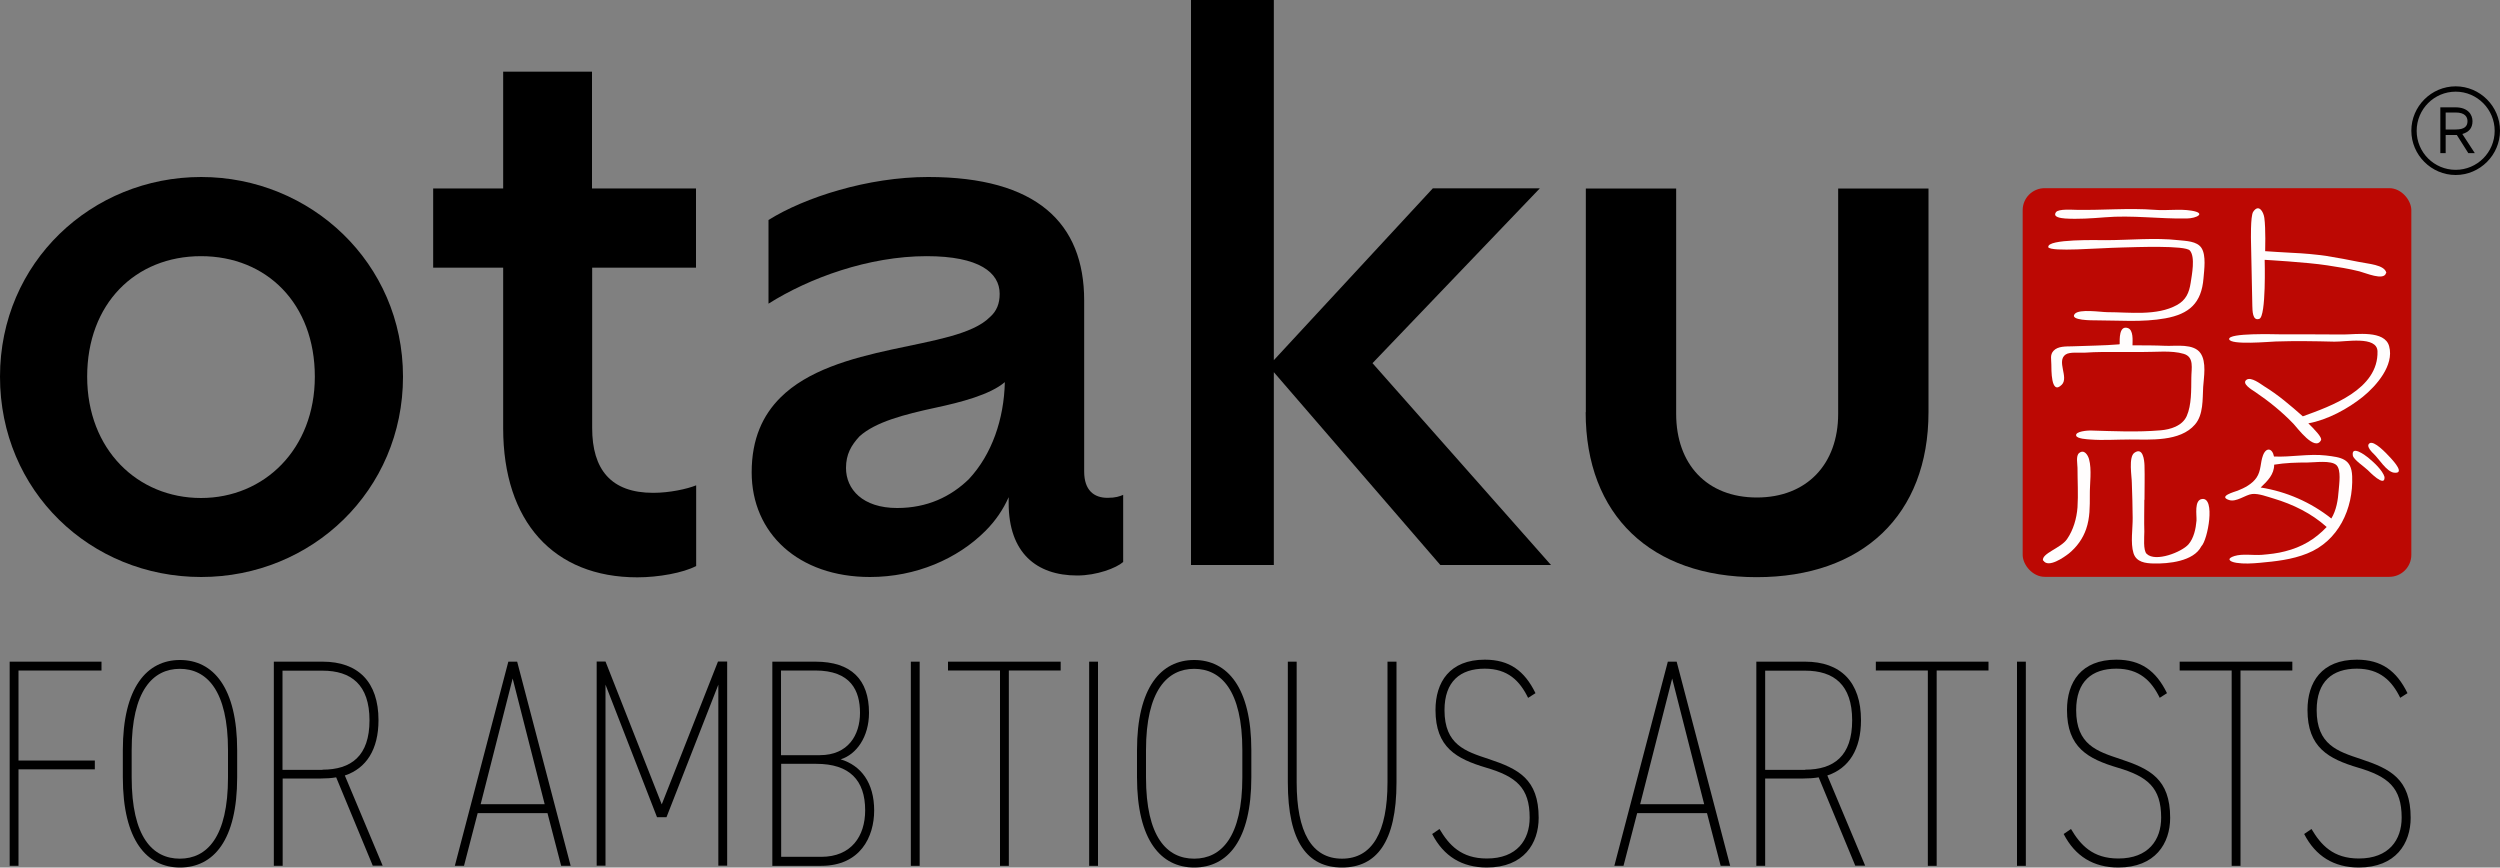 <?xml version="1.0" encoding="UTF-8"?>
<svg id="finale_Version" xmlns="http://www.w3.org/2000/svg" viewBox="0 0 150 52.05">
  <rect x="0" y="0" width="150" height="52.05" fill="#808080" stroke="none"/>
  <g>
    <path d="M6.09,39.7v.53H1.11v5.4h4.58v.53H1.11v5.79h-.53v-12.25h5.52Z"/>
    <path d="M10.8,52.05c-1.99,0-3.43-1.63-3.43-5.41v-1.63c0-3.76,1.44-5.41,3.43-5.41s3.43,1.65,3.43,5.41v1.63c0,3.78-1.42,5.41-3.43,5.41ZM7.9,46.64c0,3.59,1.26,4.88,2.89,4.88s2.89-1.3,2.89-4.88v-1.63c0-3.59-1.28-4.88-2.89-4.88s-2.89,1.3-2.89,4.88v1.63Z"/>
    <path d="M22.37,51.95l-2.2-5.31c-.27.05-.62.07-.92.07h-2.29v5.24h-.53v-12.25h2.93c2.13,0,3.35,1.22,3.35,3.51,0,1.76-.73,2.89-2.02,3.32l2.27,5.41h-.59ZM19.35,46.18c1.72,0,2.82-.82,2.82-2.96s-1.1-2.98-2.82-2.98h-2.4v5.95h2.4Z"/>
    <path d="M27.29,51.95l3.21-12.25h.53l3.21,12.25h-.57l-.82-3.16h-4.19l-.82,3.16h-.57ZM28.85,48.25h3.83l-1.92-7.54-1.92,7.54Z"/>
    <path d="M39.71,48.25l3.37-8.56h.55v12.25h-.53v-10.86l-3.11,7.95h-.57l-3.09-7.95v10.86h-.53v-12.25h.53l3.37,8.56Z"/>
    <path d="M48.93,39.7c2.15,0,3.21,1.08,3.21,3.07,0,1.45-.76,2.5-1.7,2.79,1.22.37,2.01,1.4,2.01,3.07,0,1.58-.83,3.32-3.18,3.32h-2.93v-12.25h2.59ZM46.87,45.31h2.32c1.7,0,2.41-1.21,2.41-2.54s-.55-2.54-2.68-2.54h-2.06v5.08ZM46.87,51.41h2.4c1.81,0,2.64-1.24,2.64-2.79,0-1.81-.94-2.79-2.93-2.79h-2.11v5.57Z"/>
    <path d="M55.18,51.95h-.53v-12.25h.53v12.25Z"/>
    <path d="M63.64,39.7v.53h-3.11v11.72h-.53v-11.72h-3.12v-.53h6.76Z"/>
    <path d="M65.88,51.95h-.53v-12.25h.53v12.25Z"/>
    <path d="M71.65,52.05c-1.99,0-3.43-1.63-3.43-5.41v-1.63c0-3.76,1.44-5.41,3.43-5.41s3.43,1.65,3.43,5.41v1.63c0,3.78-1.42,5.41-3.43,5.41ZM68.76,46.64c0,3.59,1.26,4.88,2.89,4.88s2.89-1.3,2.89-4.88v-1.63c0-3.59-1.28-4.88-2.89-4.88s-2.89,1.3-2.89,4.88v1.63Z"/>
    <path d="M83.79,39.7v7.24c0,3.6-1.21,5.11-3.27,5.11s-3.25-1.51-3.25-5.11v-7.24h.53v7.24c0,2.98.9,4.58,2.72,4.58s2.73-1.6,2.73-4.58v-7.24h.53Z"/>
    <path d="M91.69,41.88c-.5-1.03-1.22-1.76-2.61-1.76-1.46,0-2.41.76-2.41,2.49,0,2.08,1.26,2.47,2.65,2.93,1.77.59,3,1.19,3,3.53,0,1.53-.89,2.98-3.11,2.98-1.49,0-2.59-.67-3.28-2.01l.44-.3c.57.96,1.3,1.77,2.84,1.77,1.81,0,2.57-1.12,2.57-2.45,0-1.81-.82-2.47-2.61-3-1.78-.53-3.04-1.21-3.04-3.46,0-1.67.85-3.02,2.96-3.02,1.47,0,2.38.66,3.04,2.01l-.44.28Z"/>
    <path d="M96.86,51.95l3.21-12.25h.53l3.21,12.25h-.57l-.82-3.16h-4.19l-.82,3.16h-.57ZM98.42,48.25h3.83l-1.92-7.54-1.92,7.54Z"/>
    <path d="M111.32,51.95l-2.2-5.31c-.27.05-.62.07-.92.07h-2.29v5.24h-.53v-12.25h2.93c2.13,0,3.35,1.22,3.35,3.51,0,1.76-.73,2.89-2.02,3.32l2.27,5.41h-.59ZM108.31,46.18c1.72,0,2.82-.82,2.82-2.96s-1.1-2.98-2.82-2.98h-2.4v5.95h2.4Z"/>
    <path d="M119.31,39.7v.53h-3.11v11.72h-.53v-11.72h-3.12v-.53h6.76Z"/>
    <path d="M121.55,51.95h-.53v-12.25h.53v12.25Z"/>
    <path d="M129.59,41.88c-.5-1.03-1.23-1.76-2.61-1.76-1.46,0-2.41.76-2.41,2.49,0,2.08,1.26,2.47,2.64,2.93,1.78.59,3,1.19,3,3.53,0,1.53-.89,2.98-3.11,2.98-1.49,0-2.59-.67-3.28-2.01l.44-.3c.57.96,1.3,1.77,2.84,1.77,1.81,0,2.57-1.12,2.57-2.45,0-1.81-.82-2.47-2.61-3-1.78-.53-3.04-1.21-3.04-3.46,0-1.67.85-3.02,2.96-3.02,1.47,0,2.38.66,3.04,2.01l-.44.28Z"/>
    <path d="M137.54,39.7v.53h-3.11v11.72h-.53v-11.72h-3.12v-.53h6.76Z"/>
    <path d="M144.02,41.88c-.5-1.03-1.23-1.76-2.61-1.76-1.46,0-2.41.76-2.41,2.49,0,2.08,1.26,2.47,2.64,2.93,1.78.59,3,1.19,3,3.53,0,1.53-.89,2.98-3.11,2.98-1.49,0-2.59-.67-3.28-2.01l.44-.3c.57.96,1.3,1.77,2.84,1.77,1.81,0,2.57-1.12,2.57-2.45,0-1.81-.82-2.47-2.61-3-1.78-.53-3.04-1.21-3.04-3.46,0-1.67.85-3.02,2.96-3.02,1.47,0,2.38.66,3.04,2.01l-.44.28Z"/>
  </g>
  <g>
    <path d="M0,22.6c0-6.87,5.51-11.98,12.07-11.98s12.11,5.15,12.11,11.98-5.47,12.02-12.11,12.02S0,29.47,0,22.6ZM18.89,22.6c0-4.38-2.89-7.23-6.83-7.23s-6.83,2.85-6.83,7.23,3.03,7.28,6.83,7.28,6.83-2.94,6.83-7.28Z"/>
    <path d="M35.53,16.05v9.63c0,2.49,1.13,3.89,3.66,3.89.99,0,2.03-.23,2.58-.45v4.84c-.77.41-2.26.68-3.53.68-5.02,0-8.05-3.34-8.05-8.95v-9.63h-4.2v-4.75h4.2v-7.01h5.33v7.01h6.24v4.75h-6.24Z"/>
    <path d="M67.39,29.7v4.02c-.41.36-1.58.81-2.76.81-2.44,0-4.11-1.36-4.11-4.34v-.36c-.32.72-.77,1.4-1.4,2.03-1.67,1.67-4.16,2.76-6.92,2.76-4.29,0-7.1-2.62-7.1-6.28,0-2.03.68-3.44,1.72-4.48,1.63-1.63,4.2-2.35,6.69-2.89s4.84-.9,5.88-1.94c.41-.36.59-.81.59-1.4,0-1.27-1.22-2.26-4.38-2.26-3.48,0-7.05,1.31-9.49,2.85v-5.02c2.17-1.36,5.97-2.58,9.58-2.58,6.51,0,9.36,2.76,9.36,7.41v10.26c0,1.13.59,1.58,1.4,1.58.5,0,.72-.09.95-.18ZM60.3,22.92c-.9.77-2.67,1.22-4.16,1.54-1.9.41-3.62.86-4.57,1.72-.5.54-.81,1.08-.81,1.9,0,1.27.99,2.4,3.07,2.4,1.81,0,3.21-.68,4.29-1.72,1.4-1.49,2.12-3.62,2.17-5.83Z"/>
    <path d="M86.42,33.9l-9.99-11.57v11.57h-4.97V0h4.97v21.61l9.54-10.31h6.42l-10.04,10.49,10.71,12.11h-6.64Z"/>
    <path d="M95.15,24.73v-13.42h5.42v13.52c0,3.03,1.85,5.02,4.84,5.02s4.88-1.99,4.88-5.02v-13.52h5.42v13.42c0,6.19-3.98,9.9-10.31,9.9s-10.26-3.71-10.26-9.9Z"/>
  </g>
  <path d="M147.34,5.18c1.46,0,2.66,1.2,2.66,2.66s-1.2,2.66-2.66,2.66-2.66-1.2-2.66-2.66,1.2-2.66,2.66-2.66ZM147.34,10.19c1.29,0,2.34-1.05,2.34-2.34s-1.05-2.35-2.34-2.35-2.34,1.05-2.34,2.35,1.05,2.34,2.34,2.34ZM146.42,9.18v-2.74h.91c.76,0,1.02.45,1.02.83,0,.43-.23.66-.61.77l.75,1.15h-.39l-.69-1.09h-.67v1.09h-.32ZM147.34,7.77c.54,0,.71-.2.71-.5,0-.25-.15-.52-.71-.52h-.6v1.02h.6Z"/>
  <g>
    <rect x="121.36" y="11.29" width="23.32" height="23.32" rx="1.32" ry="1.32" style="fill: #bc0803;"/>
    <path d="M139.6,31.62c-.91-.82-2.02-1.36-3.19-1.71-.38-.11-.89-.31-1.28-.27-.4.04-.95.51-1.39.36-.67-.22.33-.49.52-.56.41-.16.87-.4,1.13-.78.29-.43.22-.89.39-1.34.19-.5.56-.44.66.07,1,.05,2.11-.18,3.12-.06.9.11,1.53.18,1.57,1.24.08,1.96-.83,3.9-2.7,4.64-.92.37-1.88.47-2.86.56-.45.04-.94.07-1.38,0-.45-.07-.61-.26-.12-.41.49-.15,1.12-.03,1.64-.07.47-.04.94-.09,1.39-.21,1-.25,1.8-.72,2.5-1.46ZM135.64,29.25c1.54.24,3.02.89,4.24,1.86.3-.49.4-1.11.44-1.68.03-.4.16-1.23-.13-1.52-.32-.31-1.31-.16-1.73-.16-.67,0-1.35.02-2.01.13,0,.58-.39.97-.8,1.36Z" style="fill: #fffdfd;"/>
    <path d="M127.18,20.64c0-.28-.04-1.12.48-.96.36.11.29.76.29,1.04.67,0,1.34,0,2.01.03.61.02,1.66-.15,2.07.44.37.53.2,1.44.16,2.03-.04.73.02,1.66-.49,2.25-.9,1.05-2.7.9-3.93.9-.78,0-1.58.06-2.36,0-.15-.01-.79-.04-.84-.23-.07-.27.73-.31.84-.31,1.41.04,2.8.11,4.22-.01.6-.05,1.3-.26,1.57-.85.3-.67.27-1.59.28-2.3,0-.56.19-1.25-.46-1.44-.73-.22-1.72-.1-2.48-.11-.8,0-1.61,0-2.41,0-.35,0-.69.02-1.04.04-.3.02-.9-.06-1.15.11-.57.39.2,1.37-.23,1.81-.67.68-.62-.96-.63-1.22,0-.31-.09-.57.13-.81.26-.29.76-.26,1.11-.27.94-.04,1.9-.04,2.84-.12Z" style="fill: #fffdfd;"/>
    <path d="M138.51,25.41c.32.32.87.86.74,1.02-.37.65-1.39-.73-1.64-1-.7-.73-1.47-1.35-2.31-1.92-.18-.12-.84-.5-.5-.73.27-.18.84.26,1.04.39.85.52,1.58,1.15,2.33,1.81,1.68-.61,4.54-1.61,4.48-3.9-.03-.95-1.93-.56-2.59-.58-1.18-.03-2.34-.05-3.52-.01-.35.01-2.73.23-2.79-.14-.06-.39,2.77-.29,3.1-.29,1.25,0,2.5,0,3.75.01.77,0,2.49-.28,2.75.71.31,1.14-.77,2.37-1.57,3.02-.89.72-2.14,1.4-3.28,1.6Z" style="fill: #fffdfd;"/>
    <path d="M122.9,14.83c-.11-.51,3.05-.42,3.43-.42,1.42,0,2.96-.16,4.37,0,.45.05,1.12.05,1.39.47.29.45.16,1.32.12,1.82-.12,1.48-.85,2.14-2.29,2.4-1.37.25-2.83.12-4.21.12-.11,0-1.58.02-1.22-.39.28-.31,1.58-.1,1.95-.1,1.33,0,2.97.24,4.18-.43.54-.3.73-.74.82-1.33.07-.47.29-1.56-.05-1.94-.28-.32-3.27-.2-4.08-.18-1.44.03-4.24.28-4.42-.02Z" style="fill: #fffdfd;"/>
    <path d="M128.66,29.99c0,.64-.02,1.28,0,1.91,0,.31-.08,1.12.14,1.33.53.52,2.11-.11,2.51-.57.32-.37.44-.94.48-1.42.02-.34-.15-1.23.33-1.3.82-.12.35,2.46-.04,2.84-.46.91-1.99,1.05-2.85,1.03-.51-.01-1.05-.08-1.22-.62-.19-.61-.04-1.49-.05-2.13,0-.69-.03-1.39-.05-2.08,0-.38-.21-1.55.15-1.81.52-.37.6.44.61.76.02.68,0,1.37,0,2.06Z" style="fill: #fffdfd;"/>
    <path d="M143.16,16.39c-.13.47-1.24-.02-1.6-.11-.63-.16-1.28-.26-1.93-.36-1.23-.19-3.75-.33-3.75-.33,0,0,.1,3.39-.32,3.54s-.41-.51-.42-.78c-.01-.64-.08-3.87-.08-3.87,0,0-.04-1.52.13-1.77.33-.5.62-.01.67.36.09.64.05,2,.05,2,0,0,1.3.09,1.63.1.69.03,1.37.09,2.06.19.65.1,1.31.23,1.96.36.51.11,1.52.16,1.62.65Z" style="fill: #fffdfd;"/>
    <path d="M122.58,33.64c-.1-.44,1.06-.74,1.44-1.29.38-.55.58-1.24.63-1.91.05-.78,0-1.58,0-2.37,0-.22-.11-.73.1-.89.3-.24.52.12.59.36.18.64.04,1.49.05,2.15,0,.71.01,1.38-.22,2.05-.2.58-.56,1.08-1.04,1.47-.28.22-1.24.9-1.53.42Z" style="fill: #fffdfd;"/>
    <path d="M124.58,12.59c1.58.03,3.14-.12,4.71,0,.72.06,1.47-.07,2.2.05.92.15.3.46-.28.47-1.65.03-3.29-.21-4.93-.07-.75.06-1.63.12-2.37.07-.23-.02-.77-.07-.55-.38.15-.21.99-.14,1.23-.14Z" style="fill: #fffdfd;"/>
    <path d="M142.18,26.59c.28-.15.94.54,1.28.91.16.18.86.94.18.86-.44-.05-.92-.85-1.2-1.11-.04-.04-.55-.5-.25-.66Z" style="fill: #fffdfd;"/>
    <path d="M143.07,28.63c.04.65-.92-.34-1-.42-.2-.2-.86-.63-.9-.88-.1-.63.73-.03.91.12.33.27.88.76,1,1.19Z" style="fill: #fffdfd;"/>
  </g>
</svg>